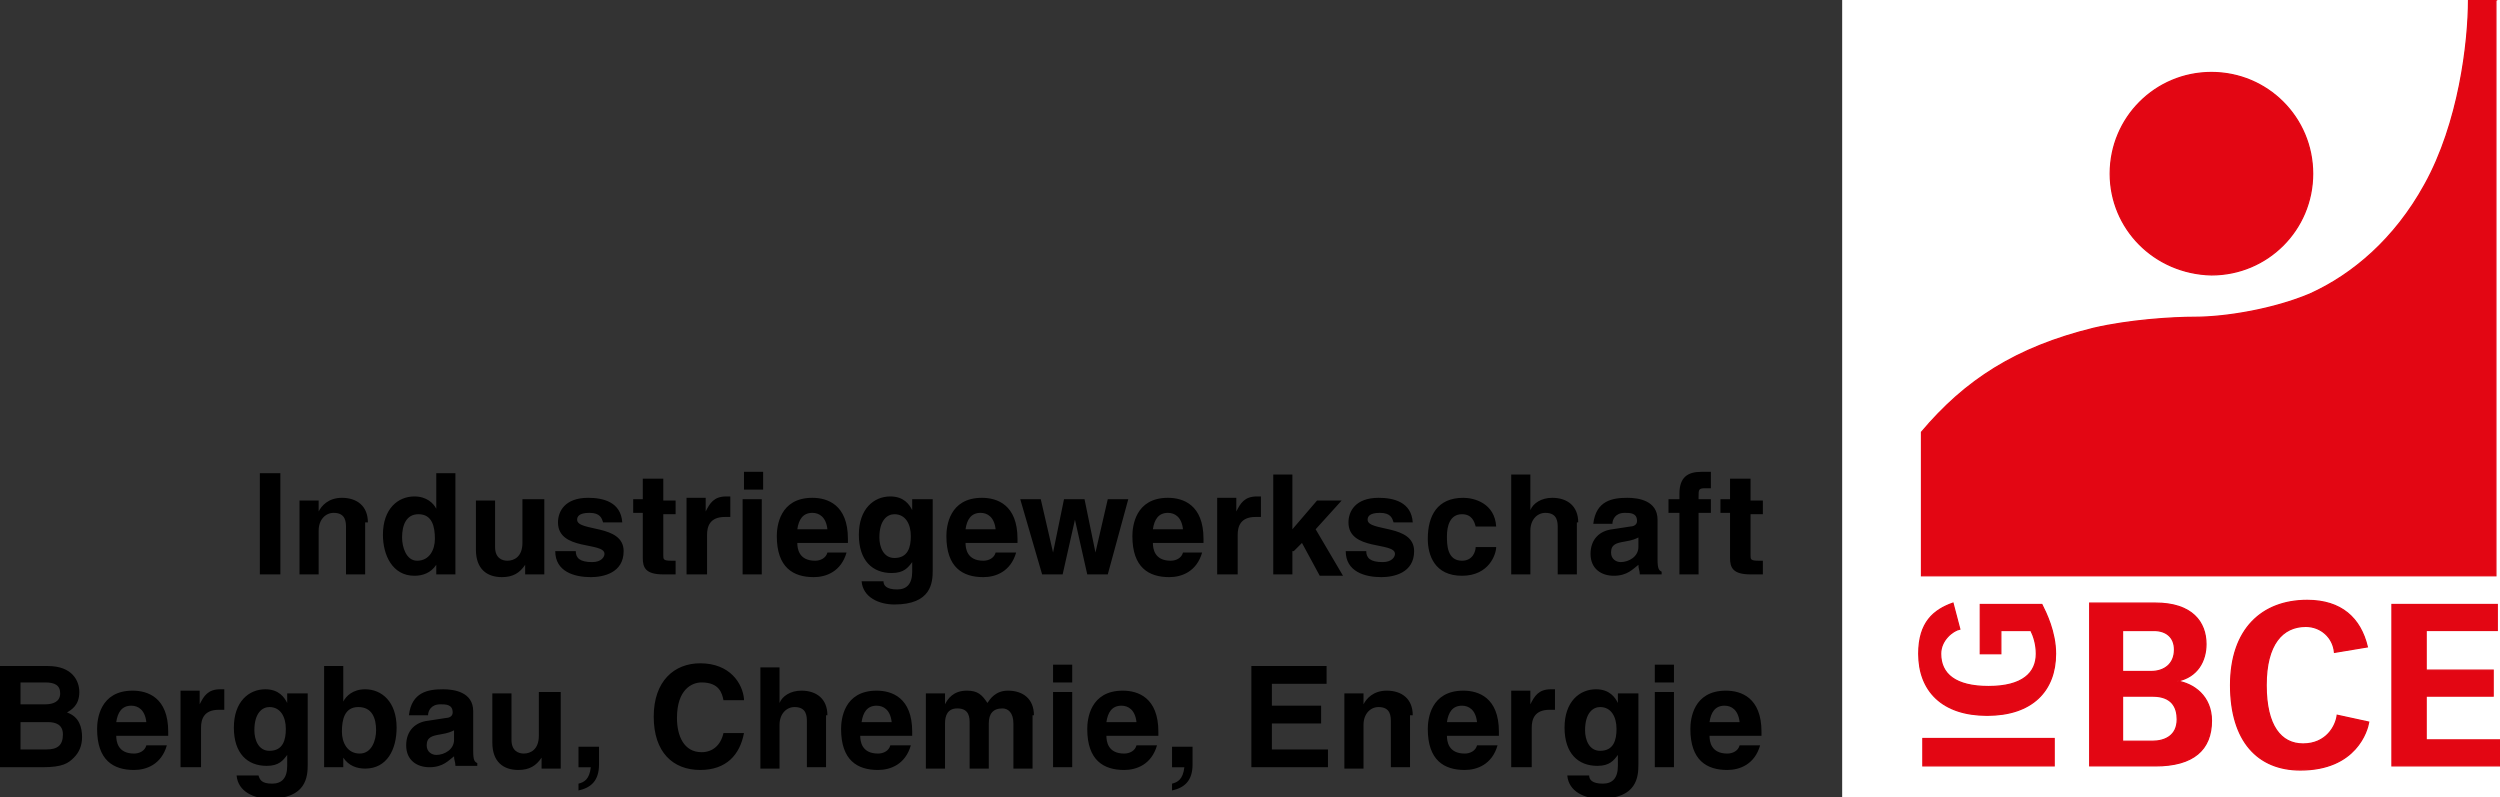 <?xml version="1.0" encoding="utf-8"?>
<!-- Generator: Adobe Illustrator 19.2.1, SVG Export Plug-In . SVG Version: 6.00 Build 0)  -->
<svg version="1.1" id="Ebene_1" xmlns="http://www.w3.org/2000/svg" xmlns:xlink="http://www.w3.org/1999/xlink" x="0px" y="0px"
	 viewBox="0 0 182.8 58.3" enable-background="new 0 0 182.8 58.3" xml:space="preserve">
<rect x="0" y="0" width="182.8" height="58.3" fill="#333333" stroke="none"/>
<polyline fill="#FFFFFF" points="134.7,-6.2 134.7,61.8 188.6,61.8 188.6,-6.2 134.7,-6.2 "/>
<path fill="#E30613" d="M155.2,54.2v-3.3h2.2c1.4,0,1.8,0.8,1.8,1.7c0,1.2-0.9,1.6-1.8,1.6H155.2L155.2,54.2z M152.8,56h4.8
	c2.8,0,4.1-1.2,4.1-3.3c0-1.8-1.3-2.7-2.5-2.9v0c1.5-0.3,2.1-1.5,2.1-2.7c0-1.6-1-3-3.7-3h-4.8V56L152.8,56z M155.2,49.1v-3h2.3
	c0.9,0,1.5,0.5,1.5,1.4c0,1.1-0.8,1.6-1.7,1.6H155.2L155.2,49.1z"/>
<path fill="none" stroke="#E30613" stroke-width="9.270000e-002" d="M155.2,54.2v-3.3h2.2c1.4,0,1.8,0.8,1.8,1.7
	c0,1.2-0.9,1.6-1.8,1.6H155.2L155.2,54.2z M152.8,56h4.8c2.8,0,4.1-1.2,4.1-3.3c0-1.8-1.3-2.7-2.5-2.9v0c1.5-0.3,2.1-1.5,2.1-2.7
	c0-1.6-1-3-3.7-3h-4.8V56L152.8,56z M155.2,49.1v-3h2.3c0.9,0,1.5,0.5,1.5,1.4c0,1.1-0.8,1.6-1.7,1.6H155.2L155.2,49.1z"/>
<path fill="#E30613" d="M173.1,47.3c-0.5-2.1-1.9-3.4-4.4-3.4c-3.3,0-5.6,2.1-5.6,6.2s2,6.2,5.1,6.2c4.1,0,4.9-2.9,5-3.5l-2.3-0.5
	c-0.1,0.8-0.8,2.1-2.5,2.1c-1.6,0-2.7-1.3-2.7-4.3c0-3,1.2-4.3,2.9-4.3c1.1,0,2,0.8,2.1,1.9L173.1,47.3L173.1,47.3z"/>
<path fill="none" stroke="#E30613" stroke-width="9.270000e-002" d="M173.1,47.3c-0.5-2.1-1.9-3.4-4.4-3.4c-3.3,0-5.6,2.1-5.6,6.2
	s2,6.2,5.1,6.2c4.1,0,4.9-2.9,5-3.5l-2.3-0.5c-0.1,0.8-0.8,2.1-2.5,2.1c-1.6,0-2.7-1.3-2.7-4.3c0-3,1.2-4.3,2.9-4.3
	c1.1,0,2,0.8,2.1,1.9L173.1,47.3L173.1,47.3z"/>
<polygon fill="#E30613" points="174.9,56 182.8,56 182.8,54.1 177.4,54.1 177.4,50.9 182.3,50.9 182.3,49 177.4,49 177.4,46.1 
	182.6,46.1 182.6,44.2 174.9,44.2 174.9,56 "/>
<polygon fill="none" stroke="#E30613" stroke-width="9.270000e-002" points="174.9,56 182.8,56 182.8,54.1 177.4,54.1 177.4,50.9 
	182.3,50.9 182.3,49 177.4,49 177.4,46.1 182.6,46.1 182.6,44.2 174.9,44.2 174.9,56 "/>
<polygon fill="#E30613" points="150.2,56 150.2,54 140.6,54 140.6,56 150.2,56 "/>
<polygon fill="none" stroke="#E30613" stroke-width="9.270000e-002" points="150.2,56 150.2,54 140.6,54 140.6,56 150.2,56 "/>
<path fill="#E30613" d="M142.8,44.1c-1.4,0.5-2.5,1.4-2.5,3.7c0,2.7,1.7,4.5,5,4.5c3.3,0,5-1.8,5-4.5c0-1.6-0.7-3-1-3.6h-4.5v3.6
	h1.5v-1.7h2.2c0.2,0.4,0.4,1,0.4,1.7c0,1.4-1,2.4-3.5,2.4c-2.4,0-3.5-0.9-3.5-2.4c0-1,0.9-1.7,1.4-1.8L142.8,44.1L142.8,44.1z"/>
<path fill="none" stroke="#E30613" stroke-width="9.270000e-002" d="M142.8,44.1c-1.4,0.5-2.5,1.4-2.5,3.7c0,2.7,1.7,4.5,5,4.5
	c3.3,0,5-1.8,5-4.5c0-1.6-0.7-3-1-3.6h-4.5v3.6h1.5v-1.7h2.2c0.2,0.4,0.4,1,0.4,1.7c0,1.4-1,2.4-3.5,2.4c-2.4,0-3.5-0.9-3.5-2.4
	c0-1,0.9-1.7,1.4-1.8L142.8,44.1L142.8,44.1z"/>
<path fill="#E30613" d="M182.6,0h-2.1c0,3.1-0.7,9-3.2,13.5c-2.2,4-5.3,6.6-8.4,8c-2.6,1.1-6.1,1.7-8.4,1.7c-1.7,0-4.8,0.2-7.4,0.8
	c-5.7,1.4-9.4,3.8-12.6,7.6v10.5h42V0L182.6,0z"/>
<path fill="none" stroke="#E30613" stroke-width="9.270000e-002" d="M182.6,0h-2.1c0,3.1-0.7,9-3.2,13.5c-2.2,4-5.3,6.6-8.4,8
	c-2.6,1.1-6.1,1.7-8.4,1.7c-1.7,0-4.8,0.2-7.4,0.8c-5.7,1.4-9.4,3.8-12.6,7.6v10.5h42V0L182.6,0z"/>
<path fill="#E30613" d="M154.3,12.7c0-4.1,3.3-7.4,7.4-7.4c4.1,0,7.4,3.3,7.4,7.4c0,4.1-3.3,7.4-7.4,7.4
	C157.5,20,154.3,16.7,154.3,12.7L154.3,12.7z"/>
<path fill="none" stroke="#E30613" stroke-width="9.270000e-002" d="M154.3,12.7c0-4.1,3.3-7.4,7.4-7.4c4.1,0,7.4,3.3,7.4,7.4
	c0,4.1-3.3,7.4-7.4,7.4C157.5,20,154.3,16.7,154.3,12.7L154.3,12.7z"/>
<path fill="#E30613" d="M161.6,12.7"/>
<path fill="none" stroke="#E30613" stroke-width="9.270000e-002" d="M161.6,12.7"/>
<path d="M20.5,34.6h-1.5V42h1.5V34.6L20.5,34.6z M26.9,38.2c0-1.2-0.8-1.8-1.9-1.8c-1,0-1.5,0.6-1.7,1h0v-0.8h-1.4V42h1.4v-3.2
	c0-0.8,0.5-1.3,1.1-1.3c0.9,0,0.9,0.7,0.9,1.1V42h1.4V38.2L26.9,38.2z M33.3,34.6h-1.4v2.6h0c-0.2-0.4-0.7-0.9-1.6-0.9
	c-1.2,0-2.3,0.9-2.3,2.8c0,1.5,0.7,3,2.3,3c0.6,0,1.2-0.2,1.6-0.8h0V42h1.4V34.6L33.3,34.6z M29.4,39.3c0-0.9,0.3-1.7,1.2-1.7
	c1,0,1.2,0.9,1.2,1.8c0,0.8-0.4,1.6-1.3,1.6C29.7,41,29.4,40,29.4,39.3L29.4,39.3z M39.6,36.5h-1.4v3.2c0,1-0.6,1.3-1.1,1.3
	c-0.4,0-0.9-0.2-0.9-1v-3.4h-1.4v3.6c0,1.4,0.8,2,1.9,2c0.8,0,1.3-0.3,1.7-0.9h0V42h1.4V36.5L39.6,36.5z M45.5,38.2
	c-0.1-1.5-1.4-1.8-2.5-1.8c-1.7,0-2.2,1-2.2,1.8c0,2.1,3.4,1.4,3.4,2.3c0,0.2-0.2,0.6-0.9,0.6c-0.9,0-1.2-0.3-1.2-0.8h-1.5
	c0,1.5,1.4,1.9,2.6,1.9c0.9,0,2.4-0.3,2.4-1.9c0-2-3.4-1.4-3.4-2.3c0-0.2,0.1-0.5,0.9-0.5c0.8,0,0.9,0.4,1,0.7H45.5L45.5,38.2z
	 M48.4,35h-1.4v1.5h-0.7v1h0.7v3.3c0,0.7,0.2,1.2,1.5,1.2h0.2c0.2,0,0.5,0,0.7,0V41c-0.1,0-0.2,0-0.3,0c-0.6,0-0.6-0.1-0.6-0.4v-3
	h0.9v-1h-0.9V35L48.4,35z M50.3,42h1.4v-2.9c0-0.6,0.2-1.3,1.3-1.3c0.1,0,0.3,0,0.4,0v-1.5c-0.1,0-0.2,0-0.3,0
	c-0.9,0-1.2,0.5-1.5,1.1h0v-1h-1.4V42L50.3,42z M54.3,36.5V42h1.4v-5.5H54.3L54.3,36.5z M55.8,34.5h-1.4v1.3h1.4V34.5L55.8,34.5z
	 M60.5,40.4c-0.1,0.4-0.5,0.6-0.9,0.6c-1.2,0-1.3-0.9-1.3-1.3H62v-0.3c0-2.5-1.5-3-2.6-3c-2.4,0-2.6,2.1-2.6,2.8c0,2.3,1.2,3,2.7,3
	c0.9,0,2-0.4,2.4-1.8H60.5L60.5,40.4z M58.3,38.7c0.1-0.7,0.4-1.2,1.1-1.2c0.5,0,1,0.3,1.1,1.2H58.3L58.3,38.7z M66.7,36.5v0.8h0
	c-0.2-0.4-0.6-1-1.6-1c-1.2,0-2.3,0.9-2.3,2.8c0,1.9,1,2.8,2.4,2.8c0.9,0,1.2-0.4,1.5-0.8l0,0v0.7c0,0.9-0.4,1.3-1.1,1.3
	c-0.8,0-1-0.3-1-0.6h-1.6c0.1,1.2,1.3,1.7,2.4,1.7c2.7,0,2.8-1.6,2.8-2.5v-5.2H66.7L66.7,36.5z M64.3,39.3c0-1.3,0.6-1.7,1.1-1.7
	c0.8,0,1.2,0.7,1.2,1.6c0,0.8-0.2,1.6-1.2,1.6C64.6,40.8,64.3,40,64.3,39.3L64.3,39.3z M72.8,40.4c-0.1,0.4-0.5,0.6-0.9,0.6
	c-1.2,0-1.3-0.9-1.3-1.3h3.8v-0.3c0-2.5-1.5-3-2.6-3c-2.4,0-2.6,2.1-2.6,2.8c0,2.3,1.2,3,2.7,3c0.9,0,2-0.4,2.4-1.8H72.8L72.8,40.4z
	 M70.6,38.7c0.1-0.7,0.4-1.2,1.1-1.2c0.5,0,1,0.3,1.1,1.2H70.6L70.6,38.7z M82.5,36.5H81l-0.9,3.9h0l-0.8-3.9h-1.5l-0.8,3.9h0
	l-0.9-3.9h-1.5l1.6,5.5h1.5l0.9-4h0l0.9,4h1.5L82.5,36.5L82.5,36.5z M86.5,40.4C86.4,40.8,86,41,85.6,41c-1.2,0-1.3-0.9-1.3-1.3H88
	v-0.3c0-2.5-1.5-3-2.6-3c-2.4,0-2.6,2.1-2.6,2.8c0,2.3,1.2,3,2.7,3c0.9,0,2-0.4,2.4-1.8H86.5L86.5,40.4z M84.3,38.7
	c0.1-0.7,0.4-1.2,1.1-1.2c0.5,0,1,0.3,1.1,1.2H84.3L84.3,38.7z M89.1,42h1.4v-2.9c0-0.6,0.2-1.3,1.3-1.3c0.1,0,0.3,0,0.4,0v-1.5
	c-0.1,0-0.2,0-0.3,0c-0.9,0-1.2,0.5-1.5,1.1h0v-1h-1.4V42L89.1,42z M94.6,40.3l0.6-0.6l1.3,2.4h1.7l-2-3.4l1.9-2.1h-1.8l-1.8,2.1v-4
	h-1.4V42h1.4V40.3L94.6,40.3z M103.3,38.2c-0.1-1.5-1.4-1.8-2.5-1.8c-1.7,0-2.2,1-2.2,1.8c0,2.1,3.4,1.4,3.4,2.3
	c0,0.2-0.2,0.6-0.9,0.6c-0.9,0-1.2-0.3-1.2-0.8h-1.5c0,1.5,1.4,1.9,2.6,1.9c0.9,0,2.4-0.3,2.4-1.9c0-2-3.4-1.4-3.4-2.3
	c0-0.2,0.1-0.5,0.9-0.5c0.8,0,0.9,0.4,1,0.7H103.3L103.3,38.2z M107.9,40c0,0.3-0.2,1-1,1c-1.1,0-1.1-1.2-1.1-1.8
	c0-0.7,0.2-1.6,1.1-1.6c0.7,0,0.9,0.5,1,0.9h1.5c-0.1-1.7-1.6-2.1-2.4-2.1c-1.9,0-2.6,1.3-2.6,3c0,1.2,0.5,2.7,2.5,2.7
	c2,0,2.5-1.6,2.5-2.1H107.9L107.9,40z M115.4,38.2c0-1.2-0.8-1.8-1.9-1.8c-0.8,0-1.4,0.4-1.6,0.9h0v-2.6h-1.4V42h1.4v-3.2
	c0-0.8,0.5-1.3,1.1-1.3c0.9,0,0.9,0.7,0.9,1.1V42h1.4V38.2L115.4,38.2z M121.2,38c0-1.4-1.4-1.6-2.2-1.6c-1.1,0-2.3,0.2-2.5,1.9h1.4
	c0-0.3,0.2-0.8,0.9-0.8c0.4,0,0.9,0,0.9,0.6c0,0.3-0.3,0.4-0.5,0.4l-1.3,0.2c-0.9,0.1-1.6,0.7-1.6,1.8c0,1.1,0.8,1.6,1.7,1.6
	c1,0,1.4-0.5,1.8-0.8c0,0.3,0.1,0.4,0.1,0.7h1.6v-0.2c-0.2-0.1-0.3-0.2-0.3-0.9V38L121.2,38z M119.8,40c0,0.7-0.7,1.1-1.3,1.1
	c-0.3,0-0.7-0.2-0.7-0.7c0-0.6,0.4-0.7,1-0.8c0.6-0.1,0.8-0.2,1-0.3V40L119.8,40z M124.2,37.5h0.9v-1h-0.9v-0.2c0-0.5,0-0.6,0.5-0.6
	h0.4v-1.2c-0.1,0-0.3,0-0.7,0c-1,0-1.6,0.4-1.6,1.6v0.4H122v1h0.8V42h1.4V37.5L124.2,37.5z M127.9,35h-1.4v1.5h-0.7v1h0.7v3.3
	c0,0.7,0.2,1.2,1.5,1.2h0.2c0.2,0,0.5,0,0.7,0V41c-0.1,0-0.2,0-0.3,0c-0.6,0-0.6-0.1-0.6-0.4v-3h0.9v-1h-0.9V35"/>
<path d="M0,56.1h3.1c1.5,0,1.9-0.3,2.3-0.7c0.4-0.4,0.6-0.9,0.6-1.5c0-0.7-0.2-1.5-1.1-1.8c0.3-0.2,0.9-0.5,0.9-1.5
	c0-0.8-0.5-1.9-2.3-1.9H0V56.1L0,56.1z M1.5,52.8h2c0.6,0,1.1,0.2,1.1,0.9c0,0.8-0.4,1.1-1.2,1.1H1.5V52.8L1.5,52.8z M1.5,49.9h1.8
	c0.7,0,1.1,0.2,1.1,0.8c0,0.6-0.5,0.8-1.1,0.8H1.5V49.9L1.5,49.9z M10.7,54.5c-0.1,0.4-0.5,0.6-0.9,0.6c-1.2,0-1.3-0.9-1.3-1.3h3.8
	v-0.3c0-2.5-1.5-3-2.6-3c-2.4,0-2.6,2.1-2.6,2.8c0,2.3,1.2,3,2.7,3c0.9,0,2-0.4,2.4-1.8H10.7L10.7,54.5z M8.5,52.8
	c0.1-0.7,0.4-1.2,1.1-1.2c0.5,0,1,0.3,1.1,1.2H8.5L8.5,52.8z M13.3,56.1h1.4v-2.9c0-0.6,0.2-1.3,1.3-1.3c0.1,0,0.3,0,0.4,0v-1.5
	c-0.1,0-0.2,0-0.3,0c-0.9,0-1.2,0.5-1.5,1.1h0v-1h-1.4V56.1L13.3,56.1z M21,50.6v0.8h0c-0.2-0.4-0.6-1-1.6-1c-1.2,0-2.3,0.9-2.3,2.8
	c0,1.9,1,2.8,2.4,2.8c0.9,0,1.2-0.4,1.5-0.8l0,0V56c0,0.9-0.4,1.3-1.1,1.3c-0.8,0-0.9-0.3-1-0.6h-1.6c0.1,1.2,1.3,1.7,2.4,1.7
	c2.7,0,2.8-1.6,2.8-2.5v-5.2H21L21,50.6z M18.6,53.4c0-1.3,0.6-1.7,1.1-1.7c0.8,0,1.2,0.7,1.2,1.6c0,0.8-0.2,1.6-1.2,1.6
	C18.9,54.9,18.6,54.1,18.6,53.4L18.6,53.4z M27.5,53.4c0,0.7-0.3,1.7-1.2,1.7c-0.9,0-1.3-0.8-1.3-1.6c0-0.9,0.2-1.8,1.2-1.8
	C27.2,51.7,27.5,52.5,27.5,53.4L27.5,53.4z M25.1,48.7h-1.4v7.4h1.4v-0.7h0c0.4,0.6,1,0.8,1.6,0.8c1.6,0,2.3-1.4,2.3-3
	c0-1.9-1.1-2.8-2.3-2.8c-0.9,0-1.4,0.5-1.6,0.9h0V48.7L25.1,48.7z M34.6,52c0-1.4-1.4-1.6-2.2-1.6c-1.1,0-2.3,0.2-2.5,1.9h1.4
	c0-0.3,0.2-0.8,0.9-0.8c0.4,0,0.9,0,0.9,0.6c0,0.3-0.3,0.4-0.5,0.4l-1.3,0.2c-0.9,0.1-1.6,0.7-1.6,1.8c0,1.1,0.8,1.6,1.7,1.6
	c1,0,1.4-0.5,1.8-0.8c0,0.3,0.1,0.4,0.1,0.7h1.6v-0.2c-0.2-0.1-0.3-0.2-0.3-0.9V52L34.6,52z M33.2,54.1c0,0.7-0.7,1.1-1.3,1.1
	c-0.3,0-0.7-0.2-0.7-0.7c0-0.6,0.4-0.7,1-0.8c0.6-0.1,0.8-0.2,1-0.3V54.1L33.2,54.1z M40.8,50.6h-1.4v3.2c0,1-0.6,1.3-1.1,1.3
	c-0.4,0-0.9-0.2-0.9-1v-3.4h-1.4v3.6c0,1.4,0.8,2,1.9,2c0.8,0,1.3-0.3,1.7-0.9h0v0.8h1.4V50.6L40.8,50.6z M43.8,54.6h-1.5v1.5h0.9
	c-0.1,0.9-0.5,1.1-0.9,1.2v0.5h0c0.9-0.2,1.5-0.7,1.5-1.9V54.6L43.8,54.6z M54.4,51.1c-0.1-1.1-1-2.6-3.2-2.6
	c-1.9,0-3.4,1.3-3.4,3.9c0,2.6,1.4,3.9,3.4,3.9c1.9,0,2.9-1.1,3.2-2.7h-1.5c-0.2,0.9-0.8,1.4-1.6,1.4c-1.3,0-1.8-1.2-1.8-2.5
	c0-2.1,1.1-2.6,1.8-2.6c1.3,0,1.5,0.8,1.6,1.3H54.4L54.4,51.1z M60.5,52.3c0-1.2-0.8-1.8-1.9-1.8c-0.8,0-1.4,0.4-1.6,0.9h0v-2.6
	h-1.4v7.4H57v-3.2c0-0.8,0.5-1.3,1.1-1.3c0.9,0,0.9,0.7,0.9,1.1v3.3h1.4V52.3L60.5,52.3z M65.1,54.5c-0.1,0.4-0.5,0.6-0.9,0.6
	c-1.2,0-1.3-0.9-1.3-1.3h3.8v-0.3c0-2.5-1.5-3-2.6-3c-2.4,0-2.6,2.1-2.6,2.8c0,2.3,1.2,3,2.7,3c0.9,0,2-0.4,2.4-1.8H65.1L65.1,54.5z
	 M63,52.8c0.1-0.7,0.4-1.2,1.1-1.2c0.5,0,1,0.3,1.1,1.2H63L63,52.8z M75.6,52.3c0-1.2-0.8-1.8-1.9-1.8c-0.9,0-1.3,0.6-1.5,0.9
	c-0.4-0.6-0.7-0.9-1.5-0.9c-1,0-1.4,0.6-1.6,1h0v-0.8h-1.4v5.5h1.4v-3.3c0-0.6,0.2-1.1,0.9-1.1c0.9,0,0.9,0.7,0.9,1.1v3.3h1.4v-3.3
	c0-0.7,0.3-1.1,1-1.1c0.4,0,0.8,0.3,0.8,1.1v3.3h1.4V52.3L75.6,52.3z M77,50.6v5.5h1.4v-5.5H77L77,50.6z M78.4,48.6H77v1.3h1.4V48.6
	L78.4,48.6z M83.1,54.5c-0.1,0.4-0.5,0.6-0.9,0.6c-1.2,0-1.3-0.9-1.3-1.3h3.8v-0.3c0-2.5-1.5-3-2.6-3c-2.4,0-2.6,2.1-2.6,2.8
	c0,2.3,1.2,3,2.7,3c0.9,0,2-0.4,2.4-1.8H83.1L83.1,54.5z M80.9,52.8c0.1-0.7,0.4-1.2,1.1-1.2c0.5,0,1,0.3,1.1,1.2H80.9L80.9,52.8z
	 M87.2,54.6h-1.5v1.5h0.9c-0.1,0.9-0.5,1.1-0.9,1.2v0.5h0c0.9-0.2,1.5-0.7,1.5-1.9V54.6L87.2,54.6z M97,48.7h-5.5v7.4h5.6v-1.3h-4.1
	v-1.9h3.6v-1.3h-3.6V50H97V48.7L97,48.7z M103.3,52.3c0-1.2-0.8-1.8-1.9-1.8c-1,0-1.5,0.6-1.7,1h0v-0.8h-1.4v5.5h1.4v-3.2
	c0-0.8,0.5-1.3,1.1-1.3c0.9,0,0.9,0.7,0.9,1.1v3.3h1.4V52.3L103.3,52.3z M108,54.5c-0.1,0.4-0.5,0.6-0.9,0.6c-1.2,0-1.3-0.9-1.3-1.3
	h3.8v-0.3c0-2.5-1.5-3-2.6-3c-2.4,0-2.6,2.1-2.6,2.8c0,2.3,1.2,3,2.7,3c0.9,0,2-0.4,2.4-1.8H108L108,54.5z M105.8,52.8
	c0.1-0.7,0.4-1.2,1.1-1.2c0.5,0,1,0.3,1.1,1.2H105.8L105.8,52.8z M110.6,56.1h1.4v-2.9c0-0.6,0.2-1.3,1.3-1.3c0.1,0,0.3,0,0.4,0
	v-1.5c-0.1,0-0.2,0-0.3,0c-0.9,0-1.2,0.5-1.5,1.1h0v-1h-1.4V56.1L110.6,56.1z M118.3,50.6v0.8h0c-0.2-0.4-0.6-1-1.6-1
	c-1.2,0-2.3,0.9-2.3,2.8c0,1.9,1,2.8,2.4,2.8c0.9,0,1.2-0.4,1.5-0.8l0,0V56c0,0.9-0.4,1.3-1.1,1.3c-0.8,0-1-0.3-1-0.6h-1.6
	c0.1,1.2,1.3,1.7,2.4,1.7c2.7,0,2.8-1.6,2.8-2.5v-5.2H118.3L118.3,50.6z M115.9,53.4c0-1.3,0.6-1.7,1.1-1.7c0.8,0,1.2,0.7,1.2,1.6
	c0,0.8-0.2,1.6-1.2,1.6C116.2,54.9,115.9,54.1,115.9,53.4L115.9,53.4z M121,50.6v5.5h1.4v-5.5H121L121,50.6z M122.5,48.6H121v1.3
	h1.4V48.6L122.5,48.6z M127.2,54.5c-0.1,0.4-0.5,0.6-0.9,0.6c-1.2,0-1.3-0.9-1.3-1.3h3.8v-0.3c0-2.5-1.5-3-2.6-3
	c-2.4,0-2.6,2.1-2.6,2.8c0,2.3,1.2,3,2.7,3c0.9,0,2-0.4,2.4-1.8H127.2L127.2,54.5z M125,52.8c0.1-0.7,0.4-1.2,1.1-1.2
	c0.5,0,1,0.3,1.1,1.2H125"/>
</svg>
